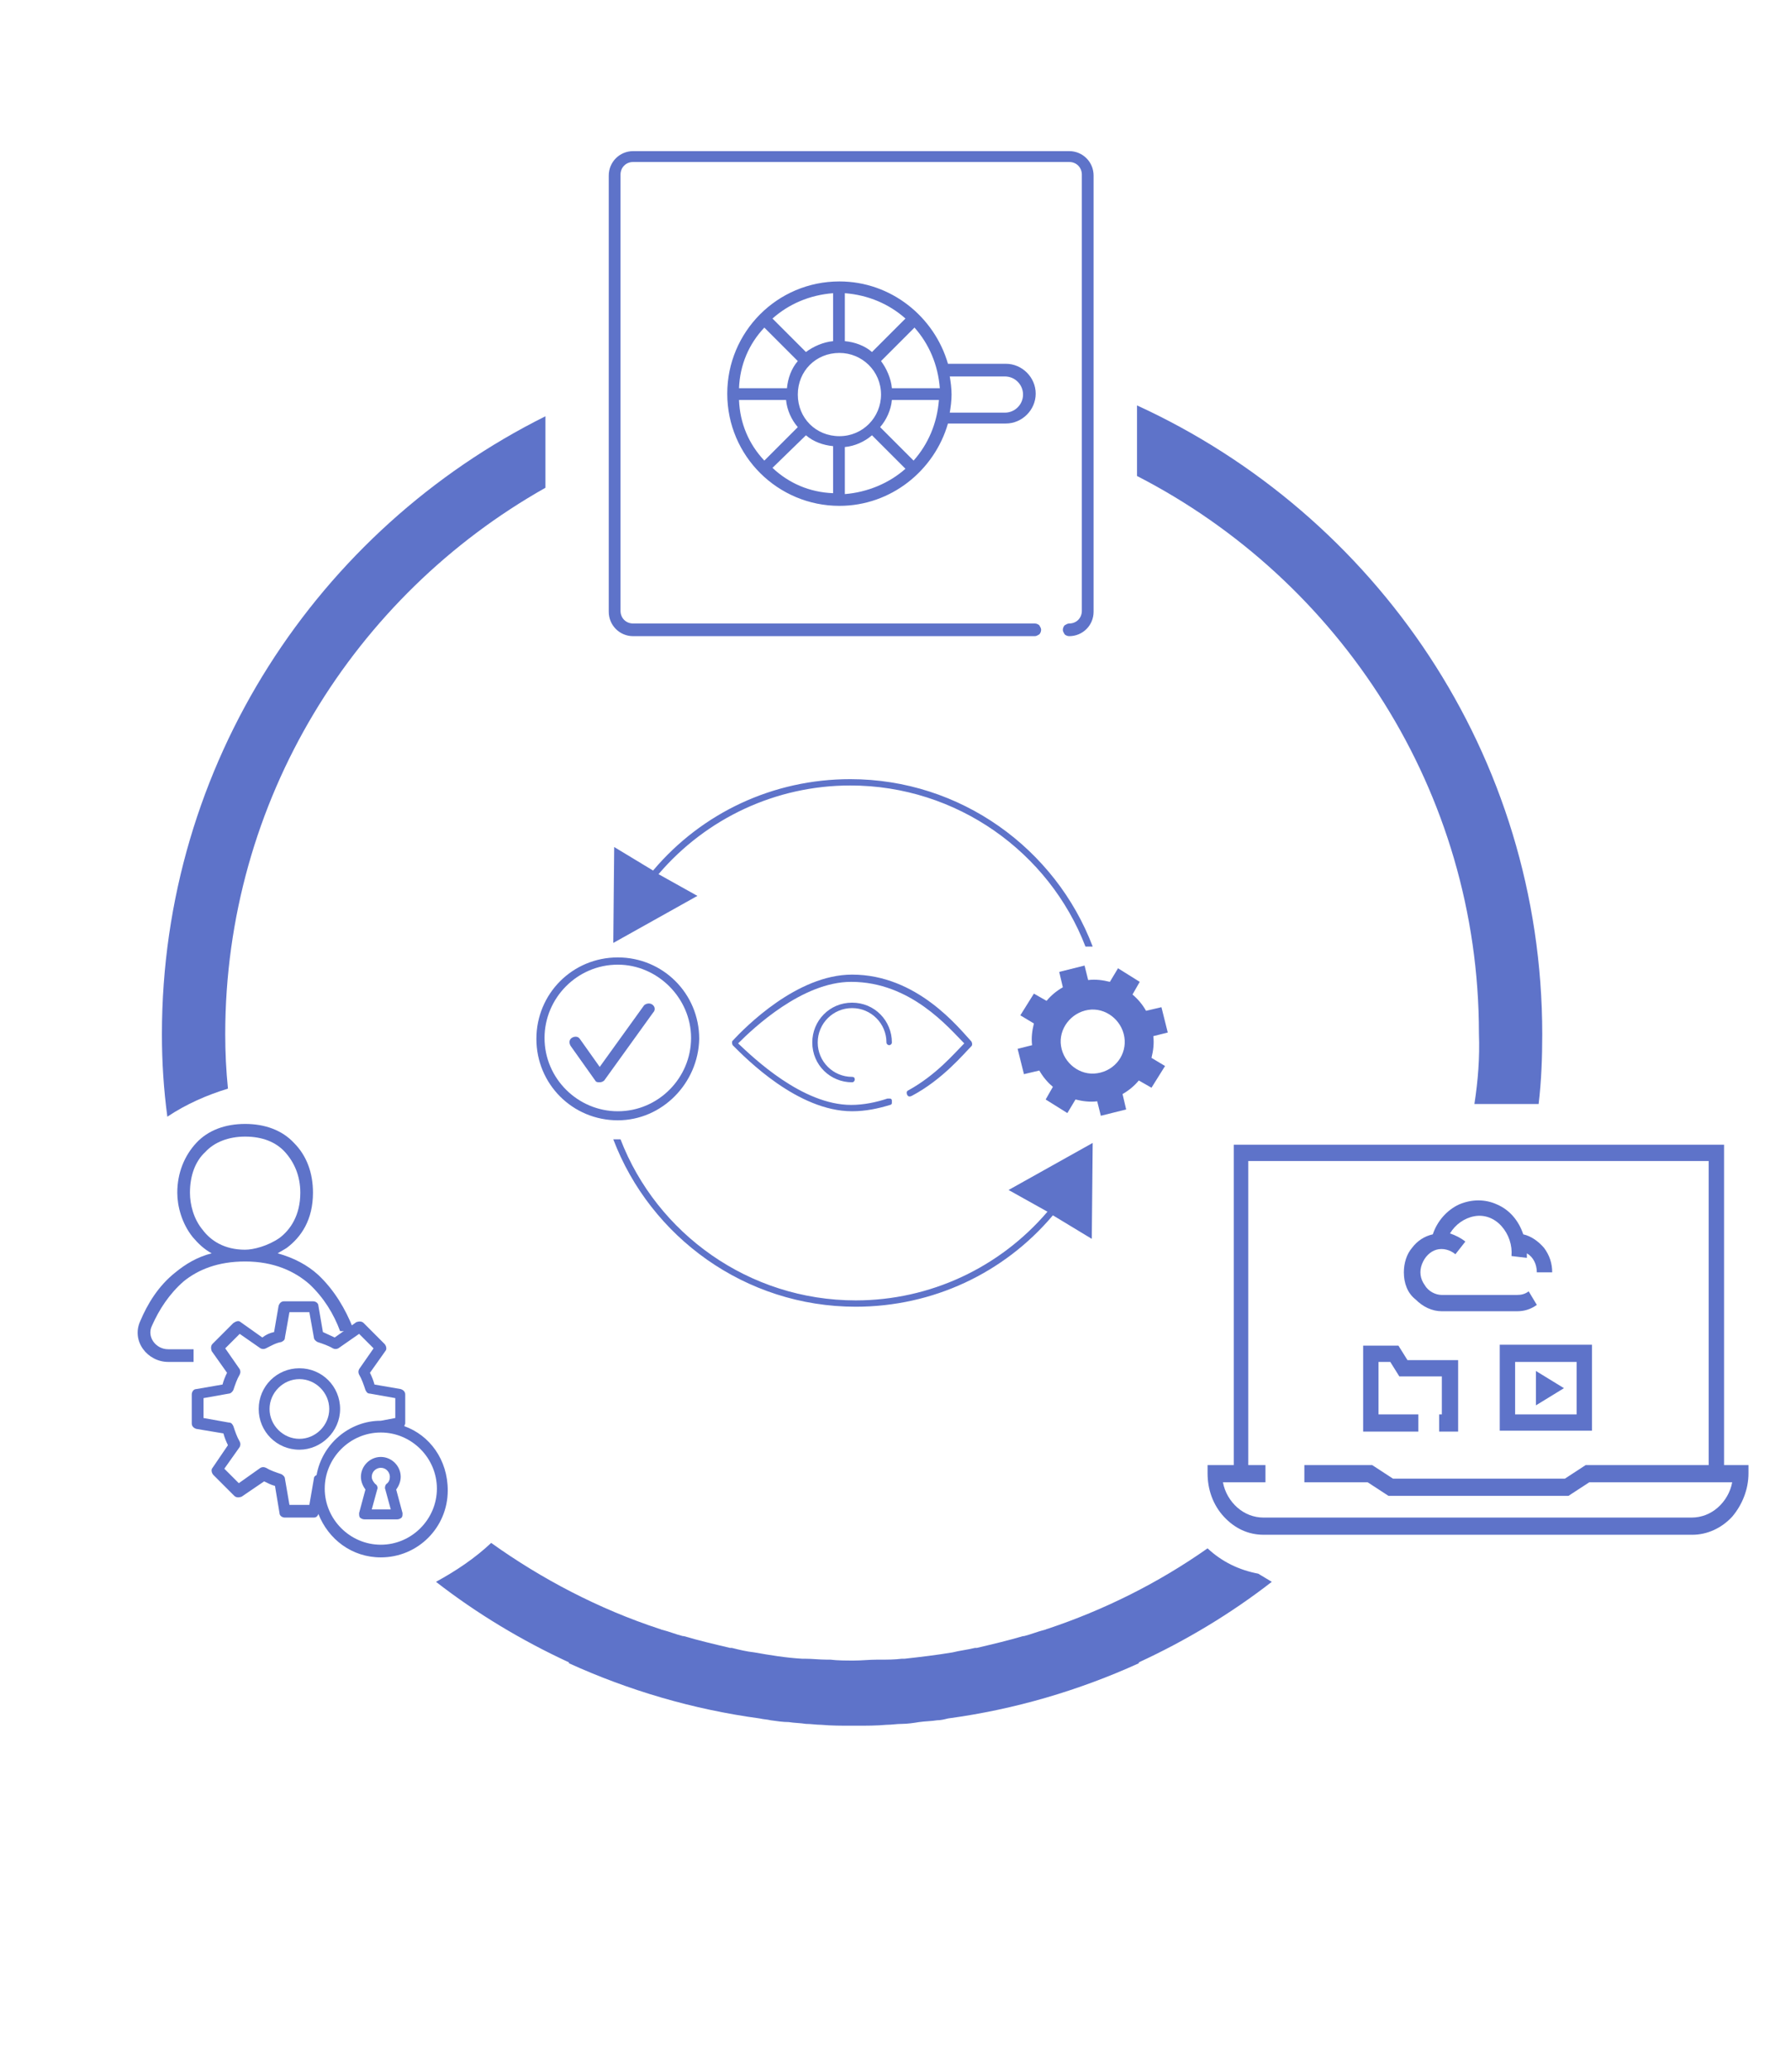 <svg width="198" height="229" viewBox="0 0 198 229" fill="none" xmlns="http://www.w3.org/2000/svg">
<path d="M70 16.7C68.5 16.7 67.3 17.9 67.3 19.4V67.6C67.3 69.1 68.5 70.3 70 70.3H114.4C114.6 70.3 114.7 70.2 114.9 70.1C115 70 115.1 69.8 115.1 69.6C115.1 69.4 115 69.3 114.9 69.1C114.8 69 114.6 68.9 114.4 68.9H70C69.2 68.9 68.6 68.3 68.6 67.5V19.3C68.6 18.5 69.2 17.9 70 17.9H118.2C119 17.9 119.6 18.5 119.6 19.3V67.5C119.6 68.3 119 68.9 118.2 68.9C118 68.9 117.9 69 117.7 69.1C117.6 69.2 117.5 69.4 117.5 69.6C117.5 69.8 117.6 69.9 117.7 70.1C117.8 70.2 118 70.3 118.2 70.3C119.7 70.3 120.9 69.1 120.9 67.6V19.4C120.9 17.9 119.7 16.7 118.2 16.7H70ZM92.8 31.1C85.9 31.1 80.4 36.7 80.4 43.5C80.4 50.4 86 55.9 92.8 55.9C98.5 55.9 103.3 52 104.8 46.8H111.2C113 46.8 114.5 45.3 114.5 43.5C114.5 41.7 113 40.2 111.2 40.2H104.8C103.3 35 98.5 31.1 92.8 31.1ZM92.1 32.4V37.7C91 37.8 89.9 38.3 89.1 38.9L85.4 35.2C87.2 33.6 89.5 32.6 92.1 32.4ZM93.4 32.4C96 32.6 98.3 33.6 100.1 35.2L96.4 38.9C95.6 38.2 94.5 37.8 93.4 37.7V32.4ZM84.5 36.2L88.2 39.9C87.5 40.7 87.1 41.8 87 42.9H81.7C81.8 40.3 82.8 38 84.5 36.2ZM101.1 36.2C102.7 38 103.7 40.3 103.9 42.9H98.6C98.5 41.8 98 40.7 97.4 39.9L101.1 36.2ZM92.8 39C95.3 39 97.4 41 97.4 43.6C97.4 46.1 95.4 48.2 92.8 48.2C90.2 48.2 88.2 46.2 88.2 43.6C88.2 41 90.2 39 92.8 39ZM105 41.6H111.1C112.2 41.6 113.1 42.5 113.1 43.6C113.1 44.7 112.2 45.6 111.1 45.6H105C105.1 45 105.2 44.3 105.2 43.6C105.2 42.9 105.1 42.2 105 41.6ZM81.7 44.2H86.9C87 45.3 87.5 46.4 88.2 47.2L84.5 50.9C82.8 49.1 81.8 46.8 81.7 44.2ZM98.6 44.2H103.8C103.6 46.8 102.6 49.1 101 50.9L97.3 47.2C98 46.4 98.5 45.3 98.6 44.2ZM89.1 48.1C89.9 48.8 91 49.2 92.1 49.3V54.5C89.5 54.4 87.2 53.4 85.4 51.7L89.1 48.1ZM96.4 48.1L100.1 51.8C98.3 53.4 95.9 54.4 93.4 54.6V49.4C94.5 49.3 95.6 48.8 96.4 48.1Z" fill="#5E73C9"/>
<path d="M155.2 140.6C155.2 139.6 155.5 138.6 156.1 137.9C156.7 137.1 157.5 136.6 158.4 136.4C158.9 134.9 160 133.7 161.3 133.1C162.7 132.5 164.2 132.5 165.5 133.1C166.9 133.7 167.9 134.9 168.4 136.4C169.3 136.6 170.1 137.2 170.7 137.9C171.3 138.7 171.6 139.6 171.6 140.6H169.9C169.9 139.7 169.5 138.9 168.8 138.5C168.8 138.7 168.8 138.9 168.8 139L167.1 138.8C167.2 137.6 166.8 136.4 166 135.5C165.2 134.6 164.1 134.2 163 134.4C161.9 134.6 160.9 135.3 160.3 136.3C160.9 136.5 161.5 136.8 162 137.2L160.9 138.6C160.3 138.1 159.5 137.9 158.8 138.1C158.1 138.3 157.5 138.9 157.2 139.7C156.9 140.5 157 141.3 157.5 142C157.9 142.7 158.7 143.1 159.4 143.1H159.5H167.7C168.2 143.1 168.6 143 169 142.7L169.9 144.2C169.2 144.7 168.5 144.9 167.7 144.9H159.5H159.4C158.3 144.9 157.3 144.4 156.5 143.6C155.6 142.9 155.2 141.8 155.2 140.6ZM156.8 156.3H152.4V150.5H153.7L154.7 152.1H159.4V156.3H159.1V158.2H161.2V150.3H155.6L154.6 148.7H150.7V158.2H156.8V156.3V156.3ZM165.8 148.6H176V158.1H165.8V148.6ZM167.5 156.3H174.3V150.5H167.5V156.3ZM169.8 155.3L172.9 153.4L169.8 151.5V155.3ZM193.3 161.9V162.8C193.3 164.6 192.6 166.3 191.5 167.6C190.3 168.9 188.7 169.6 187.1 169.6H139.7C138 169.6 136.5 168.9 135.3 167.6C134.1 166.3 133.5 164.6 133.5 162.8V161.9H136.4V126.5H190.6V161.9H193.3ZM191.5 163.8H175.7L173.4 165.3H153.5L151.2 163.8H144.2V161.9H151.7L154 163.4H173L175.3 161.9H188.9V128.3H138V161.9H139.9V163.8H135.2C135.4 164.9 136 165.9 136.8 166.6C137.6 167.3 138.6 167.7 139.7 167.7H187C188.1 167.7 189.1 167.3 189.9 166.6C190.7 165.9 191.3 164.9 191.5 163.8Z" fill="#5E73C9"/>
<path d="M163 122H170.1C170.4 119.5 170.5 116.9 170.5 114.3C170.5 83.4 152.1 56.9 125.7 44.8V52.6C148.1 64.1 163.5 87.4 163.5 114.2C163.6 116.9 163.4 119.4 163 122Z" fill="#5E73C9"/>
<path d="M25.2 120.3C25 118.3 24.9 116.3 24.9 114.3C24.9 88.4 39.2 65.8 60.3 53.9V46C35.2 58.5 17.9 84.4 17.9 114.3C17.9 117.4 18.1 120.4 18.5 123.4C20.6 122 22.9 121 25.2 120.3Z" fill="#5E73C9"/>
<path d="M37.6 155.7C37.6 153.2 35.6 151.2 33.1 151.2C30.6 151.2 28.6 153.2 28.6 155.7C28.6 158.2 30.6 160.2 33.1 160.2C35.5 160.2 37.6 158.2 37.6 155.7ZM33.1 159C31.3 159 29.8 157.5 29.8 155.7C29.8 153.9 31.3 152.4 33.1 152.4C34.9 152.4 36.4 153.9 36.4 155.7C36.4 157.5 34.9 159 33.1 159Z" fill="#5E73C9"/>
<path d="M44.7 157.6C44.7 157.5 44.8 157.4 44.8 157.3V154.1C44.8 153.8 44.6 153.6 44.3 153.5L41.4 153C41.3 152.6 41.1 152.1 40.9 151.7L42.6 149.3C42.8 149.1 42.7 148.7 42.5 148.5L40.2 146.2C40 146 39.7 146 39.4 146.1L37 147.8C36.6 147.6 36.1 147.4 35.7 147.2L35.2 144.3C35.2 144 34.9 143.8 34.6 143.8H31.4C31.1 143.8 30.9 144 30.8 144.3L30.3 147.2C29.8 147.3 29.4 147.5 29 147.8L26.6 146.1C26.4 145.9 26.1 146 25.8 146.2L23.5 148.5C23.3 148.7 23.3 149 23.4 149.3L25.1 151.7C24.9 152.1 24.7 152.6 24.6 153L21.7 153.5C21.4 153.5 21.2 153.8 21.2 154.1V157.3C21.2 157.6 21.4 157.8 21.7 157.9L24.7 158.4C24.8 158.8 25 159.3 25.2 159.7L23.5 162.2C23.3 162.4 23.4 162.8 23.6 163L25.9 165.3C26.1 165.5 26.4 165.5 26.7 165.4L29.2 163.7C29.6 163.9 30 164.1 30.4 164.2L30.9 167.2C30.9 167.5 31.2 167.7 31.5 167.7H34.7C34.9 167.7 35.1 167.6 35.2 167.3C36.3 170.1 38.9 172.1 42.1 172.1C46.2 172.1 49.5 168.8 49.5 164.7C49.5 161.3 47.5 158.6 44.7 157.6ZM34.7 163.4L34.2 166.3H32L31.5 163.4C31.5 163.2 31.3 163 31.1 162.9C30.5 162.7 29.9 162.5 29.4 162.2C29.2 162.1 29 162.1 28.8 162.2L26.4 163.9L24.8 162.3L26.5 159.9C26.6 159.7 26.6 159.5 26.5 159.3C26.2 158.8 26 158.2 25.8 157.6C25.7 157.4 25.6 157.2 25.3 157.2L22.5 156.7V154.5L25.3 154C25.5 154 25.7 153.8 25.8 153.6C26 153 26.2 152.4 26.5 151.9C26.6 151.7 26.6 151.5 26.5 151.3L24.9 149L26.5 147.4L28.8 149C29 149.1 29.2 149.1 29.4 149C30 148.7 30.5 148.4 31.1 148.3C31.3 148.2 31.5 148.1 31.5 147.8L32 145H34.2L34.7 147.8C34.7 148 34.9 148.2 35.1 148.3C35.7 148.5 36.3 148.7 36.8 149C37 149.1 37.2 149.1 37.4 149L39.7 147.4L41.3 149L39.7 151.3C39.6 151.5 39.6 151.7 39.7 151.9C40 152.4 40.2 153 40.4 153.6C40.5 153.8 40.6 154 40.9 154L43.7 154.5V156.7L42.1 157C38.6 157 35.6 159.6 35 163C34.8 163.1 34.7 163.2 34.7 163.4ZM42.1 170.7C38.7 170.7 35.9 167.9 35.9 164.5C35.9 161.1 38.7 158.3 42.1 158.3C45.5 158.3 48.3 161.1 48.3 164.5C48.3 167.9 45.5 170.7 42.1 170.7Z" fill="#5E73C9"/>
<path d="M43.8 164.6C44.1 164.2 44.3 163.7 44.3 163.2C44.3 162 43.3 161 42.1 161C40.9 161 39.9 162 39.9 163.2C39.9 163.7 40.1 164.2 40.4 164.6L39.7 167.2C39.7 167.4 39.7 167.6 39.8 167.7C39.9 167.8 40.1 167.9 40.3 167.9H43.9C44.1 167.9 44.3 167.8 44.4 167.7C44.5 167.6 44.5 167.4 44.5 167.2L43.8 164.6ZM42.6 164.6L43.2 166.8H41.1L41.7 164.6C41.8 164.4 41.7 164.1 41.5 164C41.3 163.8 41.1 163.5 41.1 163.2C41.1 162.6 41.6 162.2 42.1 162.2C42.7 162.2 43.1 162.7 43.1 163.2C43.1 163.5 43 163.8 42.7 164C42.6 164.1 42.5 164.4 42.6 164.6Z" fill="#5E73C9"/>
<path fill-rule="evenodd" clip-rule="evenodd" d="M21.4 149.1H18.6C17.2 149.1 16.2 147.7 16.8 146.5C17.6 144.7 18.7 143 20.3 141.6C21.9 140.3 24.1 139.4 27.1 139.4C30.3 139.4 32.6 140.5 34.2 141.9C35.8 143.4 36.9 145.2 37.6 147.1H39C39 147 39 146.9 39 146.7C38.2 144.7 37 142.6 35.2 140.9C34 139.8 32.5 139 30.7 138.5C31 138.3 31.4 138.1 31.7 137.9C33.3 136.7 34.6 134.8 34.6 131.8C34.6 129.6 33.9 127.7 32.5 126.3C31.2 124.9 29.3 124.2 27.1 124.2C24.9 124.2 23 124.9 21.7 126.3C20.4 127.7 19.6 129.6 19.6 131.8C19.6 133.3 20.1 135.2 21.3 136.7C21.9 137.4 22.5 138 23.4 138.5C21.8 138.9 20.5 139.7 19.4 140.6C17.5 142.1 16.3 144.1 15.5 146C14.5 148.2 16.3 150.5 18.6 150.5H21.4V149.1ZM22.4 135.9C21.4 134.7 21 133.1 21 131.8C21 129.9 21.6 128.3 22.7 127.3C23.7 126.2 25.3 125.6 27.1 125.6C29 125.6 30.5 126.2 31.5 127.3C32.5 128.4 33.2 129.9 33.2 131.8C33.2 134.3 32.1 135.9 30.9 136.8C29.6 137.7 28 138.1 27.1 138.1C24.8 138.1 23.3 137.1 22.4 135.9Z" fill="#5E73C9"/>
<path d="M133.5 171.1C128.1 174.9 122.1 177.9 115.8 180C115.7 180 115.6 180.1 115.5 180.1C114.7 180.3 114 180.6 113.2 180.8H113.1C111.4 181.3 109.7 181.7 108 182.1C107.9 182.1 107.8 182.1 107.8 182.1C107 182.3 106.1 182.4 105.3 182.6C103.5 182.9 101.8 183.1 100 183.3C99.9 183.3 99.8 183.3 99.7 183.3C98.9 183.4 98.1 183.4 97.4 183.4C97.3 183.4 97.1 183.4 97 183.4C96.1 183.4 95.3 183.5 94.4 183.5C93.5 183.5 92.6 183.5 91.8 183.4C91.7 183.4 91.5 183.4 91.4 183.4C90.6 183.4 89.8 183.3 89 183.3C88.9 183.3 88.8 183.3 88.7 183.3C86.9 183.2 85.1 182.9 83.4 182.6C82.5 182.5 81.7 182.3 80.9 182.1C80.8 182.1 80.7 182.1 80.7 182.1C79 181.7 77.3 181.3 75.6 180.8H75.5C74.7 180.6 74 180.3 73.2 180.1C73.1 180.1 73 180 72.9 180C66.2 177.8 59.9 174.5 54.3 170.5C52.5 172.2 50.4 173.6 48.2 174.8C52.7 178.3 57.7 181.3 62.9 183.7V183.8C69.5 186.8 76.6 188.9 84 189.9C84.4 190 84.8 190 85.2 190.1C85.9 190.2 86.6 190.3 87.2 190.3C87.8 190.4 88.5 190.4 89.1 190.5C89.7 190.5 90.2 190.6 90.8 190.6C91.9 190.7 93 190.7 94.1 190.7C94.2 190.7 94.3 190.7 94.4 190.7C94.5 190.7 94.6 190.7 94.7 190.7C95.8 190.7 96.9 190.7 98 190.6C98.6 190.6 99.1 190.5 99.7 190.5C100.3 190.5 101 190.4 101.6 190.3C102.3 190.2 103 190.2 103.6 190.1C104 190.1 104.4 190 104.8 189.9C112.2 188.9 119.3 186.8 125.9 183.8V183.7C131.1 181.3 136.1 178.3 140.6 174.8C140.1 174.5 139.6 174.2 139.1 173.9C137 173.5 135.1 172.6 133.5 171.1Z" fill="#5E73C9"/>
<path d="M94.2 107.7C88.1 107.7 82.4 113.5 81 115C80.9 115.1 80.9 115.3 81 115.5C82.5 117 88.2 122.8 94.2 122.8C95.7 122.8 97.1 122.5 98.4 122.1C98.5 122.1 98.6 122 98.6 121.9C98.6 121.8 98.6 121.7 98.6 121.6C98.6 121.5 98.5 121.4 98.4 121.4C98.3 121.4 98.2 121.4 98.1 121.4C96.9 121.8 95.5 122.1 94.1 122.1C88.7 122.1 83.3 116.9 81.6 115.3C83.3 113.6 88.7 108.5 94.1 108.5C100.7 108.5 104.9 113.6 106.6 115.3C105.5 116.4 103.5 118.8 100.4 120.5C100.2 120.6 100.2 120.8 100.3 121C100.4 121.2 100.6 121.2 100.8 121.1C104.2 119.3 106.5 116.5 107.4 115.6C107.5 115.5 107.5 115.3 107.4 115.1C106 113.6 101.4 107.7 94.2 107.7ZM94.2 110.8C91.7 110.8 89.8 112.8 89.8 115.2C89.8 117.7 91.8 119.6 94.2 119.6C94.4 119.6 94.5 119.4 94.5 119.3C94.5 119.1 94.4 119 94.2 119C92.1 119 90.4 117.3 90.4 115.2C90.4 113.1 92.1 111.4 94.2 111.4C96.3 111.4 98 113.1 98 115.2C98 115.4 98.2 115.5 98.3 115.5C98.4 115.5 98.6 115.4 98.6 115.2C98.6 112.8 96.7 110.8 94.2 110.8Z" fill="#5E73C9"/>
<path d="M127.5 114.5L129.1 114.1L128.4 111.3L126.7 111.7C126.3 111 125.8 110.4 125.2 109.9L126 108.5L123.6 107L122.7 108.5C121.9 108.3 121.1 108.2 120.3 108.3L119.9 106.7L117.1 107.4L117.5 109.1C116.8 109.5 116.2 110 115.7 110.6L114.3 109.8L112.8 112.2L114.3 113.1C114.1 113.9 114 114.7 114.1 115.5L112.5 115.9L113.2 118.7L114.9 118.3C115.3 119 115.8 119.6 116.4 120.1L115.6 121.5L118 123L118.9 121.5C119.7 121.7 120.5 121.8 121.3 121.7L121.7 123.3L124.5 122.6L124.1 120.9C124.8 120.5 125.4 120 125.9 119.4L127.3 120.2L128.8 117.8L127.3 116.9C127.5 116.1 127.6 115.3 127.5 114.5ZM121.3 118.6C119.4 118.9 117.6 117.5 117.3 115.6C117 113.7 118.4 111.9 120.3 111.6C122.2 111.3 124 112.7 124.3 114.6C124.6 116.5 123.3 118.3 121.3 118.6Z" fill="#5E73C9"/>
<path d="M115.8 133.9C110.5 140.1 102.8 143.7 94.6 143.7C82.8 143.7 72.6 136.3 68.6 125.9H67.8C71.9 136.7 82.4 144.4 94.6 144.4C103.1 144.4 111 140.7 116.4 134.3L120.7 136.9L120.8 126.3L111.5 131.5L115.8 133.9Z" fill="#5E73C9"/>
<path d="M72.8 96.6C78.1 90.4 85.8 86.8 94 86.8C105.8 86.8 116 94.2 120 104.6H120.8C116.7 93.8 106.2 86.1 94 86.1C85.5 86.1 77.6 89.8 72.2 96.2L67.9 93.6L67.8 104.2L77.1 99L72.8 96.6Z" fill="#5E73C9"/>
<path d="M68.3 123.8C63.3 123.8 59.3 119.8 59.3 114.8C59.3 109.8 63.3 105.8 68.3 105.8C73.3 105.8 77.3 109.8 77.3 114.8C77.2 119.7 73.2 123.8 68.3 123.8ZM68.3 106.6C63.8 106.6 60.2 110.3 60.2 114.7C60.2 119.2 63.9 122.8 68.3 122.8C72.8 122.8 76.4 119.1 76.4 114.7C76.4 110.3 72.7 106.6 68.3 106.6Z" fill="#5E73C9"/>
<path d="M72.1 111C71.8 110.8 71.4 110.9 71.2 111.1L66.3 117.9L64.1 114.8C63.9 114.5 63.5 114.5 63.2 114.7C62.9 114.9 62.9 115.3 63.1 115.6L65.8 119.4C65.9 119.6 66.1 119.6 66.3 119.6C66.5 119.6 66.7 119.5 66.8 119.4L72.2 111.9C72.5 111.6 72.4 111.2 72.1 111Z" fill="#5E73C9"/>
</svg>
